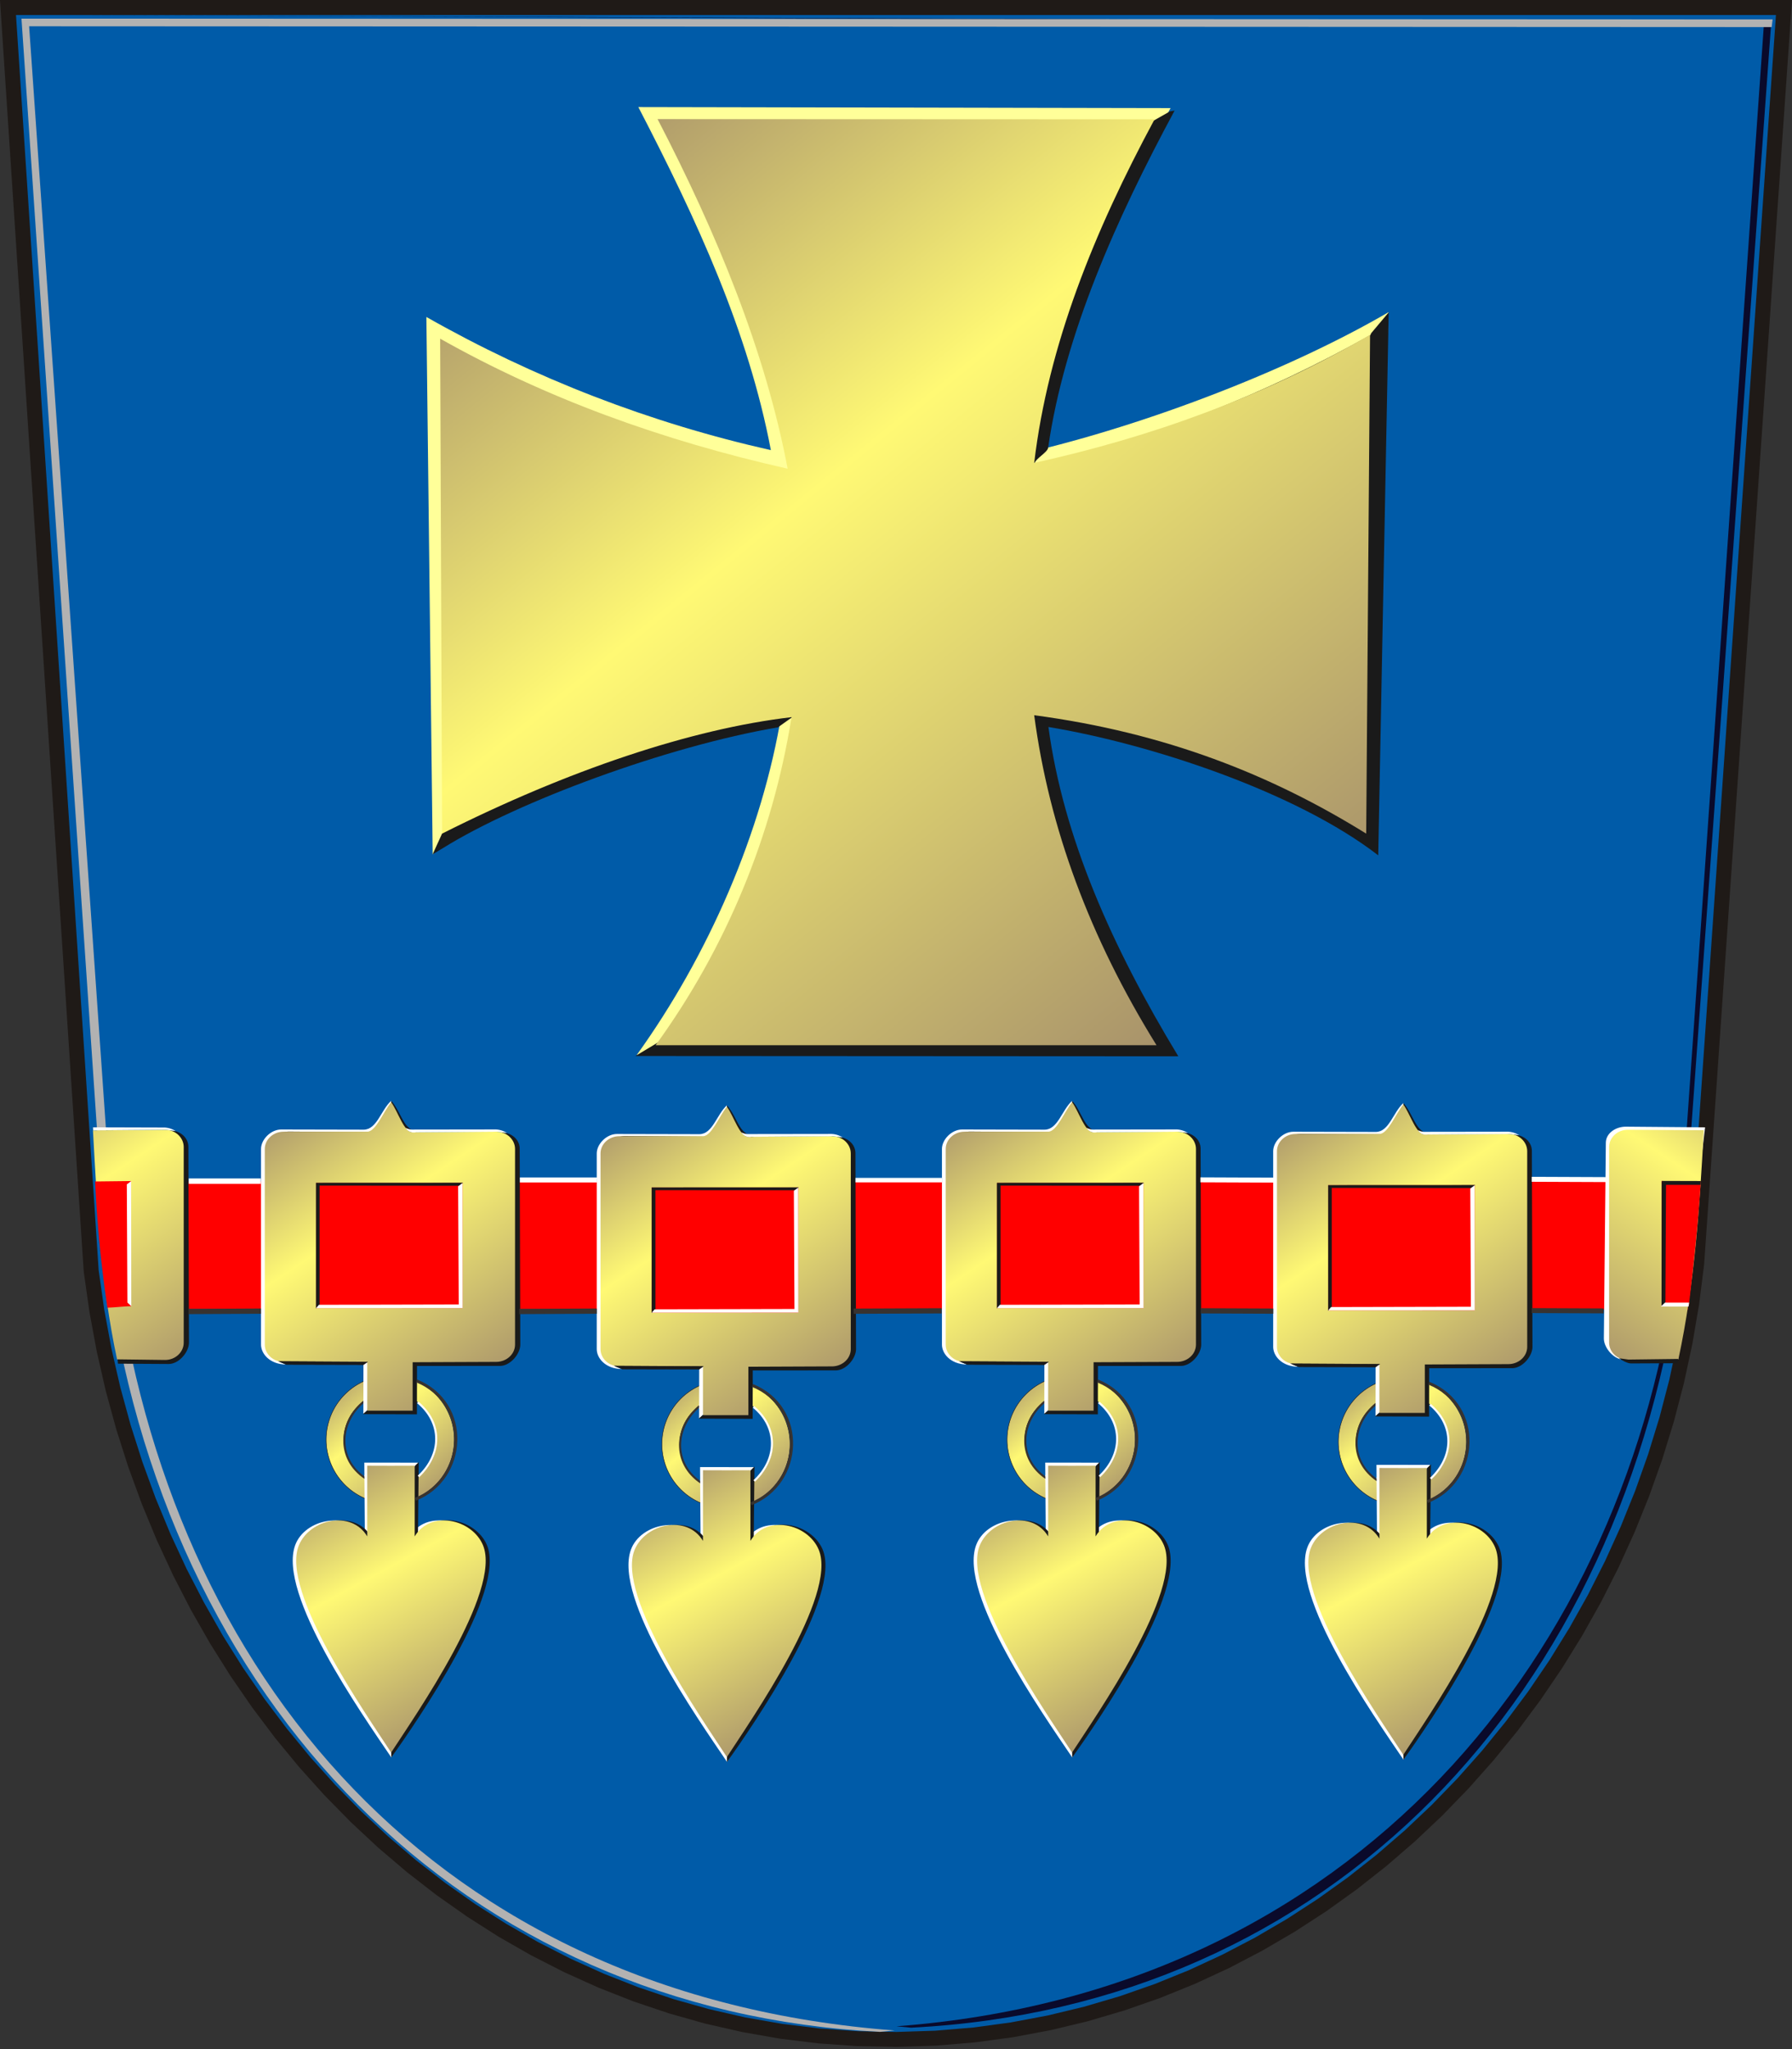 <?xml version="1.0" encoding="UTF-8"?>
<svg xmlns="http://www.w3.org/2000/svg" xmlns:cc="http://creativecommons.org/ns#" xmlns:dc="http://purl.org/dc/elements/1.1/" xmlns:rdf="http://www.w3.org/1999/02/22-rdf-syntax-ns#" xmlns:xlink="http://www.w3.org/1999/xlink" width="819.993" height="937.781" data-name="Layer 1" version="1.1" viewBox="0 0 819.993 937.781">
  <rect x="0" y="0" width="819.993" height="937.781" fill="#333333" stroke="none"/>
  <defs>
    <style>.cls-1,.cls-15,.cls-2{fill:none;}.cls-2{clip-rule:evenodd;}.cls-3{clip-path:url(#clip-path);}.cls-4{fill:#005ba8;}.cls-11,.cls-12,.cls-16,.cls-4,.cls-6,.cls-7,.cls-8{fill-rule:evenodd;}.cls-5{fill:#1f1a17;}.cls-6{fill:#0a0a2b;}.cls-7{fill:#ff9;}.cls-8{fill:#1a1a1a;}.cls-9{clip-path:url(#clip-path-2);}.cls-10{fill:url(#linear-gradient);}.cls-11{fill:#b2b2b2;}.cls-12,.cls-19{fill:red;}.cls-13{clip-path:url(#clip-path-3);}.cls-14{fill:url(#linear-gradient-2);}.cls-15{stroke:#1f1a17;stroke-miterlimit:22.926;stroke-width:0.216px;}.cls-16,.cls-23{fill:#fff;}.cls-17{clip-path:url(#clip-path-4);}.cls-18{fill:url(#linear-gradient-3);}.cls-20{clip-path:url(#clip-path-5);}.cls-21{fill:url(#linear-gradient-4);}.cls-22{fill:#383330;}.cls-24{clip-path:url(#clip-path-6);}.cls-25{fill:url(#linear-gradient-5);}.cls-26{clip-path:url(#clip-path-7);}.cls-27{fill:url(#linear-gradient-6);}.cls-28{clip-path:url(#clip-path-8);}.cls-29{fill:url(#linear-gradient-7);}.cls-30{clip-path:url(#clip-path-9);}.cls-31{fill:url(#linear-gradient-8);}.cls-32{clip-path:url(#clip-path-10);}.cls-33{fill:url(#linear-gradient-9);}.cls-34{clip-path:url(#clip-path-11);}.cls-35{fill:url(#linear-gradient-10);}.cls-36{clip-path:url(#clip-path-12);}.cls-37{fill:url(#linear-gradient-11);}.cls-38{clip-path:url(#clip-path-13);}.cls-39{fill:url(#linear-gradient-12);}.cls-40{clip-path:url(#clip-path-14);}.cls-41{fill:url(#linear-gradient-13);}.cls-42{clip-path:url(#clip-path-15);}.cls-43{fill:url(#linear-gradient-14);}.cls-44{clip-path:url(#clip-path-16);}.cls-45{fill:url(#linear-gradient-15);}</style>
    <clipPath id="clip-path" transform="translate(-4.712 9.081)">
      <rect class="cls-1" x="-9" y="8.551" width="860" height="1209"></rect>
    </clipPath>
    <clipPath id="clip-path-2" transform="translate(-4.712 9.081)">
      <path class="cls-2" d="m371.372 359.389c-10.278-54.196-32.637-108.173-59.517-159.993l227.411 0.094c-27.688 51.374-48.713 103.489-55.076 157.234 53.446-11.771 104.97-30.277 153.68-58.63l-1.762 228.3c-43.379-26.949-91.954-46.197-151.918-54.188q10.215 77.284 55.964 151.016h-229.188a349.81 349.81 0 0 0 62.183-150.127c-45.753 5.324-102.298 24.276-159.899 53.3l-0.885-226.524c48.266 27.242 101.265 46.489 159.006 59.519"></path>
    </clipPath>
    <linearGradient id="linear-gradient" x1=".03" x2=".97" y1="1208.051" y2="1208.051" gradientTransform="matrix(1e-5,-614.397,611.529,-1e-5,-738333.11,718.594)" gradientUnits="userSpaceOnUse">
      <stop stop-color="#998169" offset="0"></stop>
      <stop stop-color="#fff974" offset=".6"></stop>
      <stop stop-color="#998169" offset="1"></stop>
    </linearGradient>
    <clipPath id="clip-path-3" transform="translate(-4.712 9.081)">
      <path class="cls-2" d="m501.104 774.4a29.316 29.316 0 1 1-29.317 29.317 29.32 29.32 0 0 1 29.317-29.317"></path>
    </clipPath>
    <linearGradient id="linear-gradient-2" x1=".01" x2=".99" y1="1208.05" y2="1208.05" gradientTransform="matrix(-4e-5,-90.053,88.79,-4e-5,-106761.21,848.955)" xlink:href="#linear-gradient"></linearGradient>
    <clipPath id="clip-path-4" transform="translate(-4.712 9.081)">
      <path class="cls-2" d="m452.29 662.808 38.291-5e-3c3.92 0 7.3-8.997 10.949-13.496 3.278 4.598 5.861 13.824 9.832 13.794l38.263-0.293c4.723-0.037 8.589 3.556 8.589 7.901v89.548c0 4.343-3.868 7.882-8.589 7.902l-38.263 0.157v22.173h-20.781v-22.305l-38.291-0.025c-4.723-4e-3 -8.587-3.556-8.587-7.902v-89.548c0-4.346 3.864-7.901 8.587-7.901"></path>
    </clipPath>
    <linearGradient id="linear-gradient-3" y1="1208.05" y2="1208.05" gradientTransform="matrix(-2e-5,-202.402,188.14,-2e-5,-226781.28,821.467)" xlink:href="#linear-gradient"></linearGradient>
    <clipPath id="clip-path-5" transform="translate(-4.712 9.081)">
      <path class="cls-2" d="m459.317 852.066c4.972-11.972 23.962-16.252 31.263-4.047v-32.339l10.851 0.033 10.852-0.033v32.339c7.302-12.205 26.292-7.924 31.264 4.047 8.744 21.056-31.15 78.116-42.001 94.837l-0.212-0.238c-10.851-16.72-50.762-73.543-42.017-94.599"></path>
    </clipPath>
    <linearGradient id="linear-gradient-4" x1=".01" x2=".99" y1="1208.051" y2="1208.051" gradientTransform="matrix(-1e-5,-162.616,141.73,-1e-5,-170715.34,962.634)" xlink:href="#linear-gradient"></linearGradient>
    <clipPath id="clip-path-6" transform="translate(-4.712 9.081)">
      <path class="cls-2" d="m652.673 775.429a29.316 29.316 0 1 1-29.317 29.317 29.32 29.32 0 0 1 29.317-29.317"></path>
    </clipPath>
    <linearGradient id="linear-gradient-5" x1=".01" x2=".99" y1="1208.05" y2="1208.05" gradientTransform="matrix(3e-5,-90.052,88.789,3e-5,-106608.62,849.902)" xlink:href="#linear-gradient"></linearGradient>
    <clipPath id="clip-path-7" transform="translate(-4.712 9.081)">
      <path class="cls-2" d="m603.858 663.837 38.291-5e-3c3.92 0 7.299-8.997 10.948-13.496 3.278 4.598 5.862 13.825 9.833 13.794l38.262-0.293c4.723-0.036 8.589 3.556 8.589 7.902v89.547c0 4.343-3.868 7.882-8.589 7.902l-38.262 0.157v22.173h-20.781v-22.305l-38.291-0.025c-4.722-3e-3 -8.588-3.556-8.588-7.902v-89.547c0-4.347 3.865-7.901 8.588-7.902"></path>
    </clipPath>
    <linearGradient id="linear-gradient-6" y1="1208.05" y2="1208.05" gradientTransform="matrix(0,-202.402,188.14,0,-226630.05,822.482)" xlink:href="#linear-gradient"></linearGradient>
    <clipPath id="clip-path-8" transform="translate(-4.712 9.081)">
      <path class="cls-2" d="m610.886 853.096c4.972-11.972 23.962-16.252 31.263-4.048v-32.339l10.851 0.032 10.852-0.032v32.338c7.301-12.205 26.292-7.924 31.263 4.048 8.745 21.056-31.149 78.116-42.001 94.837l-0.212-0.238c-10.851-16.72-50.762-73.543-42.017-94.598"></path>
    </clipPath>
    <linearGradient id="linear-gradient-7" x1=".01" x2=".99" y1="1208.051" y2="1208.051" gradientTransform="matrix(1e-5,-162.615,141.729,1e-5,-170562.76,963.65)" xlink:href="#linear-gradient"></linearGradient>
    <clipPath id="clip-path-9" transform="translate(-4.712 9.081)">
      <path class="cls-2" d="m343.15 776.459a29.316 29.316 0 1 1-29.317 29.315 29.32 29.32 0 0 1 29.317-29.315"></path>
    </clipPath>
    <linearGradient id="linear-gradient-8" x1=".01" x2=".99" y1="1208.05" y2="1208.05" gradientTransform="matrix(-1e-5,-90.051,88.788,1e-5,-106917.12,850.963)" xlink:href="#linear-gradient"></linearGradient>
    <clipPath id="clip-path-10" transform="translate(-4.712 9.081)">
      <path class="cls-2" d="m294.336 664.867 38.29-5e-3c3.921-1e-3 7.3-8.998 10.95-13.497 3.277 4.599 5.861 13.826 9.832 13.795l38.263-0.293c4.723-0.037 8.588 3.556 8.588 7.901v89.548c0 4.343-3.867 7.883-8.588 7.901l-38.263 0.157v22.173h-20.782v-22.305l-38.29-0.025c-4.722-3e-3 -8.588-3.555-8.588-7.901v-89.548c0-4.346 3.864-7.901 8.588-7.901"></path>
    </clipPath>
    <linearGradient id="linear-gradient-9" y1="1208.05" y2="1208.05" gradientTransform="matrix(-1e-5,-202.402,188.14,0,-226939.92,823.513)" xlink:href="#linear-gradient"></linearGradient>
    <clipPath id="clip-path-11" transform="translate(-4.712 9.081)">
      <path class="cls-2" d="m301.363 854.125c4.972-11.972 23.962-16.252 31.263-4.047v-32.338l10.853 0.031 10.851-0.031v32.338c7.301-12.204 26.291-7.925 31.263 4.047 8.744 21.056-31.149 78.116-42 94.836l-0.212-0.237c-10.852-16.72-50.761-73.543-42.017-94.599"></path>
    </clipPath>
    <linearGradient id="linear-gradient-10" x1=".01" x2=".99" y1="1208.051" y2="1208.051" gradientTransform="matrix(1e-5,-162.615,141.729,1e-5,-170872.62,964.671)" xlink:href="#linear-gradient"></linearGradient>
    <clipPath id="clip-path-12" transform="translate(-4.712 9.081)">
      <path class="cls-2" d="m189.522 774.4a29.316 29.316 0 1 1-29.316 29.317 29.32 29.32 0 0 1 29.316-29.317"></path>
    </clipPath>
    <linearGradient id="linear-gradient-11" x1=".01" x2=".99" y1="1208.05" y2="1208.05" gradientTransform="matrix(1e-5,-90.051,88.788,2e-5,-107070.75,848.889)" xlink:href="#linear-gradient"></linearGradient>
    <clipPath id="clip-path-13" transform="translate(-4.712 9.081)">
      <path class="cls-2" d="m140.708 662.808 38.29-5e-3c3.92 0 7.3-8.997 10.949-13.496 3.278 4.598 5.861 13.824 9.833 13.794l38.262-0.293c4.723-0.037 8.588 3.556 8.588 7.901v89.548c0 4.343-3.868 7.882-8.588 7.902l-38.262 0.157v22.173h-20.781v-22.305l-38.29-0.025c-4.723-4e-3 -8.589-3.556-8.589-7.902v-89.548c0-4.346 3.865-7.901 8.589-7.901"></path>
    </clipPath>
    <linearGradient id="linear-gradient-12" y1="1208.05" y2="1208.05" gradientTransform="matrix(3e-5,-202.403,188.141,4e-5,-227094.56,821.404)" xlink:href="#linear-gradient"></linearGradient>
    <clipPath id="clip-path-14" transform="translate(-4.712 9.081)">
      <path class="cls-2" d="m147.735 852.066c4.971-11.972 23.962-16.252 31.263-4.047v-32.339l10.851 0.033 10.853-0.033v32.339c7.301-12.205 26.291-7.924 31.263 4.047 8.744 21.056-31.149 78.116-42.001 94.837l-0.212-0.238c-10.851-16.72-50.762-73.543-42.017-94.599"></path>
    </clipPath>
    <linearGradient id="linear-gradient-13" x1=".01" x2=".99" y1="1208.051" y2="1208.051" gradientTransform="matrix(0,-162.616,141.73,1e-5,-171026.92,962.616)" xlink:href="#linear-gradient"></linearGradient>
    <clipPath id="clip-path-15" transform="translate(-4.712 9.081)">
      <path class="cls-2" d="m53.486 662.224 32.946-0.298c4.723-0.043 8.588 3.558 8.588 7.902v89.548c0 4.342-3.87 7.962-8.588 7.901l-21.917-0.281c-7.496-34.914-9.024-69.359-11.029-104.772"></path>
    </clipPath>
    <linearGradient id="linear-gradient-14" y1="1208.226" y2="1208.226" gradientTransform="matrix(3e-5,-201.729,187.131,3e-5,-226021.71,799.221)" xlink:href="#linear-gradient"></linearGradient>
    <clipPath id="clip-path-16" transform="translate(-4.712 9.081)">
      <path class="cls-2" d="m790.609 662.137-34.76-0.211c-4.723-0.029-8.588 3.557-8.588 7.902v89.548c0 4.342 3.869 7.958 8.588 7.901l23.107-0.281c7.497-34.914 9.649-69.445 11.653-104.859"></path>
    </clipPath>
    <linearGradient id="linear-gradient-15" y1="1207.881" y2="1207.881" gradientTransform="matrix(201.728,0,-1e-5,187.129,683.803,-225315.37)" xlink:href="#linear-gradient"></linearGradient>
    <linearGradient id="linearGradient1189" x1=".03" x2=".97" y1="1208.051" y2="1208.051" gradientTransform="matrix(1e-5,-614.397,611.529,-1e-5,-738333.11,718.594)" gradientUnits="userSpaceOnUse" xlink:href="#linear-gradient"></linearGradient>
  </defs>
  <g class="cls-3" transform="translate(-6.244,-153.959)" clip-path="url(#clip-path)">
    <path class="cls-4" transform="translate(-4.712,9.081)" d="m787.31 723.409c-20.307 194.643-174.476 353.639-366.158 354.831-191.683 1.192-344.888-155.695-368.463-351.704l-38.073-578.226h812.658z"></path>
    <path class="cls-5" transform="translate(-4.712,9.081)" d="m790.73 723.637-0.014 0.121 0.016-0.15zm-0.014 0.121-6.827-0.577 39.965-575.099 6.84 0.456-39.964 575.099zm36.558-578.88h3.675l-0.254 3.66zm3.42 3.66-3.42 3.204h-812.658v-6.864h812.658zm-819.499-0.013-0.24-3.647h3.66zm3.42-3.647 3.42 3.218 38.073 578.226-6.841 0.429-38.073-578.226zm34.666 582.06-0.003-0.023-0.011-0.165zm-0.014-0.188 6.841-0.429-0.014-0.188 2.561 18.11 3.303 17.872 4.029 17.586 4.726 17.305 5.418 16.989 6.081 16.651 6.74 16.291 7.37 15.909 8.009 15.505 8.591 15.094 9.184 14.647 9.76 14.178 10.32 13.687 10.848 13.188 11.361 12.641 11.87 12.098 12.363 11.52 12.825 10.934 13.284 10.313 13.713 9.67 14.139 9.005 14.534 8.332 14.927 7.637 15.303 6.907 15.649 6.154 15.991 5.394 16.316 4.599 16.612 3.808 16.904 2.955 17.179 2.121 17.438 1.239 17.694 0.348 0.027 6.838-18.016-0.348-17.787-1.265-17.528-2.149-17.253-3.036-16.961-3.862-16.638-4.706-16.312-5.502-15.97-6.289-15.598-7.04-15.222-7.771-14.83-8.493-14.407-9.193-13.982-9.857-13.526-10.501-13.067-11.122-12.577-11.735-12.085-12.313-11.576-12.882-11.036-13.402-10.481-13.929-9.921-14.419-9.345-14.888-8.752-15.335-8.117-15.774-7.504-16.177-6.847-16.559-6.188-16.919-5.499-17.257-4.806-17.573-4.083-17.881-3.357-18.141-2.614-18.405zm371.897 354.908-0.027-6.838 17.683-0.57 17.445-1.459 17.19-2.326 16.918-3.183 16.628-4.005 16.333-4.804 16.007-5.595 15.677-6.35 15.302-7.095 14.951-7.805 14.541-8.506 14.141-9.184 13.723-9.827 13.274-10.461 12.807-11.059 12.336-11.662 11.834-12.215 11.314-12.746 10.79-13.282 10.249-13.768 9.676-14.245 9.086-14.687 8.491-15.133 7.866-15.53 7.223-15.917 6.575-16.282 5.897-16.626 5.214-16.933 4.5-17.245 3.782-17.507 3.033-17.761 2.28-17.992 6.813 0.697-2.306 18.287-3.087 18.056-3.836 17.802-4.58 17.513-5.294 17.228-6.004 16.894-6.682 16.551-7.357 16.185-8 15.798-8.625 15.374-9.247 14.955-9.837 14.487-10.41 14.009-10.978 13.496-11.529 12.987-12.048 12.43-12.551 11.85-13.048 11.274-13.515 10.649-13.964 10.015-14.41 9.346-14.836 8.667-15.219 7.966-15.625 7.229-15.973 6.483-16.329 5.702-16.655 4.912-16.976 4.085-17.266 3.237-17.539 2.379-17.795 1.486z"></path>
    <path class="cls-6" transform="translate(-4.712,9.081)" d="m20.859 151.638 797.307 3.298-39.546 565.982c-22.221 181.068-147.924 335.507-357.459 351.314l6.73 0.639c190.423-9.635 326.817-150.235 352.661-351.954l40.877-565.582z"></path>
    <path class="cls-7" transform="translate(-4.712,9.081)" d="m363.694 350.889c-10.278-54.195-33.758-105.181-60.638-157.002l243.538 0.472c-27.69 51.375-64.78 105.171-71.142 158.916 53.447-11.771 122.14-37.145 170.85-65.498l-8.043 237.468-0.062 1.213-19.41-16.452c-38.633-24-74.038-33.264-123.683-40.649-6.096-0.907-12.418-1.793-18.966-2.659 6.811 51.523 25.466 101.862 55.966 151.016l-229.764 9.968c32.571-45.305 57.419-101.794 66.303-156.574-46.826 3.387-108.678 23.887-159.699 64.752l-2.882-245.923c49.249 27.984 102.369 48.524 157.633 60.952"></path>
    <path class="cls-8" transform="translate(-4.712,9.081)" d="m380.405 363.644 151.994-159.899 13.875-7.876 2.162-0.373c-26.608 49.367-50.408 102.569-57.873 154.34-0.303 2.104-5.952 5.067-6.2 7.166 51.814-9.886 106.671-32.344 153.454-58.644 0.467-0.263 0.27-0.633 0.654-1.09l7.929-9.428-4.782 248.493c-37.554-29.049-104.324-51.036-150.917-58.741 6.81 50.341 28.938 100.451 59.439 150.717l-248.44-0.139 11.647-6.992c46.411-27.863 63.213-95.348 71.542-146.703l-12.042-0.944-5.931 4.225c-50.606 8.607-118.984 33.932-153.09 55.157l-4.903 2.94 4.486-9.827 5.112-218.018c48.266 27.242 104.144 42.608 161.885 55.637"></path>
    <g class="cls-9" clip-path="url(#clip-path-2)">
      <rect class="cls-10" transform="rotate(-39.247,435.497,422.456)" x="126.288" y="112.597" width="597.661" height="597.423" fill="url(#linearGradient1189)"></rect>
    </g>
    <path class="cls-11" transform="translate(-4.712,9.081)" d="m20.784 153.396 801.301 0.366-0.43 3.512-797.368-0.366 39.434 566.135c24.511 189.081 147.1 335.295 356.636 351.103l-6.73 0.64c-190.424-9.635-328.283-150.024-354.127-351.743z"></path>
    <polygon class="cls-12" points="50.024 694.682 778.547 694.682 778.547 753.383 55.568 753.041"></polygon>
    <g class="cls-13" clip-path="url(#clip-path-3)">
      <rect class="cls-14" transform="rotate(-39.411,511.425,814.835)" x="459.841" y="762.454" width="82.525" height="82.525" fill="url(#linear-gradient-2)"></rect>
    </g>
    <path class="cls-15" transform="translate(-4.712,9.081)" d="m501.104 774.4a29.316 29.316 0 1 1-29.317 29.317 29.32 29.32 0 0 1 29.317-29.317z"></path>
    <path class="cls-4" transform="translate(-4.712,9.081)" d="m501.104 782.535a21.181 21.181 0 1 1-21.181 21.182 21.184 21.184 0 0 1 21.181-21.182z"></path>
    <path class="cls-15" transform="translate(-4.712,9.081)" d="m501.104 782.535a21.181 21.181 0 1 1-21.181 21.182 21.184 21.184 0 0 1 21.181-21.182z"></path>
    <path class="cls-16" transform="translate(-4.712,9.081)" d="m451.202 661.801c-4.722-0.01-9.229 4.564-9.229 8.908v89.548c0 4.073 3.87 8.989 11.404 9.104 0.289 4e-3 -3.111-1.202-2.816-1.202l38.291 0.025-0.046 23.85 1.673-1.639 19.155 0.048v-22.127l38.262-0.157c4.721-0.019 8.589-3.558 8.589-7.902v-89.548c0-4.345-3.865-7.938-8.589-7.901l-38.262 0.293c-3.968 0.03-8.07-9.583-8.092-14.43-4.698 4.239-6.543 13.202-12.598 13.21z"></path>
    <path class="cls-8" transform="translate(-4.712,9.081)" d="m551.754 663.121c4.718-0.026 8.585 3.177 8.597 7.517l0.267 89.548c0.012 4.342-4.582 9.806-9.304 9.809l-37.956 0.025-0.042 22.147-24.73-0.082 2.118-1.807 2.492-22.033-38.262-0.158c-4.721-0.018-8.589-3.558-8.589-7.901v-89.548c0-4.345 3.865-7.938 8.589-7.901l38.262 0.294c3.717 0.028 8.901-8.31 8.411-13.349l-0.035-0.359c-5e-3 -0.213-0.01-0.425-0.015-0.638 2.972 3.374 4.118 7.165 6.538 10.658a11.388 11.388 0 0 0 2.27 2.278 6.8 6.8 0 0 0 4.137 1.706z"></path>
    <path class="cls-16" transform="translate(-4.712,9.081)" d="m457.599 852.066c4.429-12.183 24.584-16.093 31.885-3.889l-0.238-33.927 24.714 0.022-2.28 2.607-1.603 31.14c7.302-12.205 26.291-7.924 31.263 4.047 8.745 21.056-28.903 80.385-39.755 97.106-13.795-20.372-52.077-74.851-43.987-97.106"></path>
    <path class="cls-8" transform="translate(-4.712,9.081)" d="m460.57 852.066c4.972-11.971 24.439-16.252 31.74-4.047l20.068-32.267 1.778-1.74-0.358 33.942c7.302-12.205 26.294-8.007 31.48 3.874 9.313 21.34-32.123 81.075-43.706 97.431l-0.018-2.361-1e-3 -2.761c-9e-3 -23.197-49.318-72.002-40.983-92.071"></path>
    <g class="cls-17" clip-path="url(#clip-path-4)">
      <rect class="cls-18" transform="rotate(-33.684,513.601,732.221)" x="414.165" y="629.404" width="173.586" height="180.987" fill="url(#linear-gradient-3)"></rect>
    </g>
    <rect class="cls-19" x="462.465" y="695.363" width="66.989" height="57.256"></rect>
    <path class="cls-16" transform="translate(-4.712,9.081)" d="m510.848 661.836 38.549-0.052a10.18 10.18 0 0 1 5.124 1.623l-4.371-0.621-37.323 0.284a4.205 4.205 0 0 1-4.677-2.04 6.809 6.809 0 0 0 2.698 0.806"></path>
    <polygon class="cls-8" points="445.562 777.045 485.891 777.279 484.126 778.527 448.898 778.449"></polygon>
    <polygon class="cls-15" points="445.562 777.045 485.891 777.279 484.126 778.527 448.898 778.449"></polygon>
    <polygon class="cls-8" points="464.008 751.16 462.503 752.578 462.503 695.427 529.442 695.4 528.324 696.516 464.002 696.457"></polygon>
    <polygon class="cls-15" points="464.008 751.16 462.503 752.578 462.503 695.427 529.442 695.4 528.324 696.516 464.002 696.457"></polygon>
    <polygon class="cls-16" points="527.459 696.886 529.442 695.4 529.511 752.619 462.435 752.646 463.759 751.12 527.738 750.975"></polygon>
    <g class="cls-20" clip-path="url(#clip-path-5)">
      <rect class="cls-21" transform="rotate(-28.267,517.109,895.188)" x="425.566" y="799.418" width="151.734" height="163.747" fill="url(#linear-gradient-4)"></rect>
    </g>
    <polygon class="cls-22" points="515.261 835.018 516.855 833.607 518.319 832.097 519.656 830.495 520.863 828.808 521.938 827.048 522.884 825.222 523.696 823.338 524.373 821.409 524.918 819.44 525.324 817.441 525.594 815.421 525.726 813.392 525.719 811.354 525.57 809.328 525.283 807.316 524.851 805.33 524.28 803.376 523.561 801.463 522.699 799.604 521.693 797.803 520.54 796.071 519.24 794.416 517.79 792.846 516.189 791.371 514.436 789.996 512.531 788.734 510.468 787.594 508.25 786.582 508.766 785.327 511.08 786.381 513.232 787.575 515.229 788.895 517.067 790.334 518.747 791.884 520.272 793.533 521.641 795.274 522.853 797.095 523.912 798.987 524.816 800.942 525.567 802.946 526.17 804.995 526.618 807.077 526.922 809.184 527.075 811.306 527.083 813.429 526.945 815.554 526.664 817.665 526.237 819.754 525.671 821.813 524.962 823.833 524.112 825.802 523.124 827.713 521.996 829.558 520.731 831.325 519.33 833.006 517.791 834.592 516.122 836.071 514.318 837.436 512.382 838.674 510.315 839.783 508.122 840.746 507.627 839.481 509.725 838.559 511.696 837.504 513.541 836.319"></polygon>
    <polygon class="cls-23" points="511.705 826.405 512.487 825.396 513.207 824.368 513.866 823.325 514.458 822.267 514.989 821.198 515.456 820.118 515.861 819.029 516.202 817.933 516.481 816.833 516.695 815.727 516.847 814.62 516.936 813.511 516.962 812.403 516.924 811.298 516.822 810.197 516.659 809.104 516.431 808.015 516.138 806.937 515.784 805.87 515.364 804.816 514.88 803.774 514.333 802.747 513.72 801.738 513.044 800.749 512.302 799.778 511.495 798.831 510.623 797.908 509.685 797.01 508.68 796.139 509.287 795.406 510.325 796.307 511.297 797.238 512.203 798.198 513.042 799.183 513.814 800.191 514.521 801.225 515.16 802.278 515.733 803.35 516.239 804.44 516.677 805.546 517.05 806.666 517.355 807.796 517.594 808.936 517.768 810.086 517.873 811.239 517.912 812.399 517.886 813.559 517.793 814.72 517.634 815.88 517.408 817.037 517.118 818.19 516.762 819.335 516.339 820.471 515.852 821.597 515.3 822.71 514.681 823.809 514.001 824.893 513.254 825.958 512.442 827.005 511.567 828.029 510.627 829.033 509.625 830.01 508.977 829.314 509.95 828.366 510.859 827.397"></polygon>
    <polygon class="cls-22" points="480.284 827.061 479.391 826.018 478.581 824.941 477.855 823.834 477.211 822.702 476.649 821.544 476.168 820.366 475.765 819.169 475.442 817.959 475.197 816.735 475.029 815.502 474.938 814.265 474.921 813.024 474.976 811.782 475.107 810.543 475.308 809.31 475.58 808.084 475.923 806.869 476.334 805.669 476.813 804.485 477.359 803.321 477.969 802.178 478.646 801.06 479.386 799.971 480.189 798.913 481.053 797.886 481.978 796.898 482.964 795.948 484.006 795.039 484.613 795.772 483.604 796.648 482.655 797.564 481.764 798.519 480.93 799.505 480.157 800.526 479.446 801.574 478.796 802.647 478.208 803.745 477.684 804.864 477.225 806 476.831 807.152 476.504 808.315 476.243 809.488 476.049 810.669 475.926 811.853 475.87 813.039 475.887 814.224 475.975 815.405 476.135 816.579 476.369 817.743 476.677 818.897 477.058 820.035 477.516 821.157 478.053 822.258 478.667 823.339 479.359 824.394 480.132 825.422 480.987 826.421 481.925 827.387 482.945 828.317 484.05 829.211 485.242 830.062 484.713 830.851 483.477 829.967 482.327 829.039 481.262 828.069"></polygon>
    <rect class="cls-23" x="484.596" y="829.119" width=".763" height="2.12"></rect>
    <rect class="cls-23" x="484.1" y="794.753" width=".667" height="1.77"></rect>
    <g class="cls-24" clip-path="url(#clip-path-6)">
      <rect class="cls-25" transform="rotate(-39.411,662.995,815.864)" x="611.41" y="763.483" width="82.525" height="82.525" fill="url(#linear-gradient-5)"></rect>
    </g>
    <path class="cls-15" transform="translate(-4.712,9.081)" d="m652.673 775.429a29.316 29.316 0 1 1-29.317 29.317 29.32 29.32 0 0 1 29.317-29.317z"></path>
    <path class="cls-4" transform="translate(-4.712,9.081)" d="m652.673 783.565a21.181 21.181 0 1 1-21.181 21.181 21.184 21.184 0 0 1 21.181-21.181z"></path>
    <path class="cls-15" transform="translate(-4.712,9.081)" d="m652.673 783.565a21.181 21.181 0 1 1-21.181 21.181 21.184 21.184 0 0 1 21.181-21.181z"></path>
    <path class="cls-16" transform="translate(-4.712,9.081)" d="m602.77 662.831c-4.721-9e-3 -9.229 4.563-9.229 8.908v89.547c0 4.072 3.871 8.989 11.404 9.103 0.289 4e-3 -3.11-1.202-2.816-1.202l38.291 0.025-0.046 23.85 1.673-1.639 19.155 0.046v-22.125l38.262-0.157c4.721-0.019 8.589-3.558 8.589-7.902v-89.547c0-4.345-3.865-7.938-8.589-7.902l-38.262 0.293c-3.968 0.031-8.07-9.583-8.091-14.429-4.698 4.239-6.542 13.201-12.598 13.209z"></path>
    <path class="cls-8" transform="translate(-4.712,9.081)" d="m703.323 664.151c4.718-0.026 8.585 3.176 8.598 7.518l0.267 89.548c0.012 4.341-4.582 9.806-9.305 9.808l-37.956 0.026-0.042 22.147-24.73-0.083 2.118-1.806 2.492-22.034-38.262-0.157c-4.721-0.019-8.588-3.559-8.588-7.901v-89.548c0-4.345 3.864-7.938 8.588-7.901l38.262 0.293c3.717 0.028 8.901-8.31 8.411-13.349l-0.035-0.359q-8e-3 -0.319-0.015-0.638c2.971 3.375 4.118 7.166 6.538 10.658a11.409 11.409 0 0 0 2.271 2.278 6.795 6.795 0 0 0 4.136 1.706z"></path>
    <path class="cls-16" transform="translate(-4.712,9.081)" d="m609.168 853.096c4.428-12.182 24.584-16.094 31.885-3.889l-0.238-33.928 24.715 0.023-2.281 2.607-1.603 31.139c7.301-12.205 26.291-7.924 31.264 4.048 8.744 21.056-28.904 80.385-39.756 97.106-13.794-20.372-52.077-74.851-43.987-97.106"></path>
    <path class="cls-8" transform="translate(-4.712,9.081)" d="m612.139 853.096c4.972-11.971 24.438-16.252 31.739-4.048l20.068-32.268 1.778-1.74-0.358 33.943c7.301-12.205 26.294-8.006 31.479 3.874 9.313 21.34-32.123 81.077-43.706 97.432l-0.017-2.361-6.1e-4 -2.762c-9e-3 -23.197-49.318-72.002-40.982-92.07"></path>
    <g class="cls-26" clip-path="url(#clip-path-7)">
      <rect class="cls-27" transform="rotate(-33.684,665.17,733.25)" x="565.733" y="630.433" width="173.587" height="180.988" fill="url(#linear-gradient-6)"></rect>
    </g>
    <rect class="cls-19" x="614.034" y="696.394" width="66.989" height="57.255"></rect>
    <path class="cls-16" transform="translate(-4.712,9.081)" d="m662.416 662.866 38.549-0.052a10.183 10.183 0 0 1 5.124 1.622l-4.371-0.62-37.323 0.284c-2.521 0.311-3.559-0.468-4.677-2.04a6.793 6.793 0 0 0 2.698 0.807"></path>
    <polygon class="cls-8" points="597.13 778.074 637.46 778.309 635.695 779.558 600.467 779.478"></polygon>
    <polygon class="cls-15" points="597.13 778.074 637.46 778.309 635.695 779.558 600.467 779.478"></polygon>
    <polygon class="cls-8" points="615.577 752.19 614.072 753.607 614.072 696.457 681.01 696.429 679.892 697.545 615.57 697.486"></polygon>
    <polygon class="cls-15" points="615.577 752.19 614.072 753.607 614.072 696.457 681.01 696.429 679.892 697.545 615.57 697.486"></polygon>
    <polygon class="cls-16" points="679.027 697.915 681.01 696.429 681.079 753.648 614.004 753.676 615.327 752.149 679.307 752.004"></polygon>
    <g class="cls-28" clip-path="url(#clip-path-8)">
      <rect class="cls-29" transform="rotate(-28.267,668.678,896.218)" x="577.134" y="800.448" width="151.733" height="163.747" fill="url(#linear-gradient-7)"></rect>
    </g>
    <polygon class="cls-22" points="666.829 836.048 668.424 834.638 669.887 833.127 671.225 831.525 672.432 829.838 673.507 828.078 674.452 826.252 675.264 824.368 675.942 822.439 676.486 820.47 676.892 818.471 677.163 816.451 677.295 814.421 677.287 812.383 677.139 810.357 676.852 808.346 676.419 806.359 675.848 804.406 675.129 802.492 674.268 800.633 673.262 798.832 672.108 797.101 670.808 795.445 669.358 793.876 667.757 792.4 666.005 791.026 664.099 789.764 662.036 788.623 659.818 787.611 660.334 786.356 662.648 787.411 664.801 788.604 666.797 789.925 668.635 791.363 670.316 792.913 671.84 794.563 673.209 796.303 674.421 798.125 675.48 800.016 676.384 801.971 677.135 803.975 677.738 806.024 678.187 808.107 678.49 810.214 678.643 812.336 678.651 814.459 678.514 816.584 678.233 818.694 677.806 820.784 677.24 822.843 676.53 824.863 675.681 826.832 674.693 828.743 673.564 830.588 672.299 832.355 670.898 834.036 669.36 835.622 667.691 837.101 665.887 838.466 663.95 839.704 661.884 840.813 659.691 841.777 659.196 840.511 661.294 839.589 663.264 838.534 665.11 837.349"></polygon>
    <polygon class="cls-23" points="663.274 827.435 664.056 826.425 664.776 825.397 665.434 824.355 666.027 823.297 666.557 822.228 667.025 821.147 667.429 820.059 667.77 818.963 668.049 817.862 668.264 816.757 668.416 815.649 668.505 814.54 668.531 813.432 668.492 812.328 668.391 811.226 668.228 810.133 668 809.045 667.707 807.967 667.352 806.899 666.932 805.845 666.449 804.804 665.902 803.777 665.289 802.768 664.613 801.779 663.87 800.808 663.064 799.86 662.192 798.937 661.254 798.04 660.249 797.169 660.857 796.435 661.894 797.336 662.866 798.267 663.772 799.227 664.611 800.212 665.383 801.22 666.089 802.254 666.728 803.307 667.301 804.379 667.807 805.469 668.246 806.576 668.619 807.695 668.923 808.826 669.162 809.965 669.336 811.115 669.442 812.268 669.48 813.428 669.454 814.588 669.361 815.749 669.202 816.909 668.976 818.067 668.686 819.22 668.33 820.364 667.908 821.501 667.421 822.626 666.868 823.74 666.25 824.839 665.569 825.922 664.823 826.988 664.011 828.034 663.135 829.059 662.196 830.062 661.193 831.04 660.546 830.343 661.519 829.395 662.428 828.426"></polygon>
    <polygon class="cls-22" points="631.853 828.091 630.96 827.047 630.15 825.971 629.424 824.863 628.78 823.731 628.218 822.573 627.737 821.395 627.333 820.198 627.011 818.988 626.766 817.764 626.598 816.532 626.506 815.294 626.49 814.053 626.545 812.811 626.676 811.572 626.877 810.339 627.149 809.113 627.492 807.898 627.903 806.698 628.382 805.514 628.928 804.35 629.538 803.207 630.214 802.089 630.955 801 631.757 799.942 632.621 798.915 633.546 797.927 634.532 796.977 635.574 796.068 636.181 796.801 635.173 797.677 634.224 798.593 633.332 799.548 632.498 800.534 631.726 801.555 631.015 802.603 630.365 803.677 629.776 804.774 629.253 805.893 628.793 807.029 628.4 808.181 628.072 809.344 627.811 810.518 627.618 811.698 627.495 812.882 627.439 814.068 627.456 815.253 627.544 816.435 627.704 817.608 627.938 818.772 628.246 819.926 628.627 821.064 629.086 822.186 629.621 823.288 630.236 824.368 630.928 825.424 631.701 826.452 632.556 827.45 633.494 828.417 634.514 829.347 635.619 830.24 636.811 831.092 636.282 831.881 635.046 830.996 633.896 830.069 632.831 829.098"></polygon>
    <rect class="cls-23" x="636.164" y="830.148" width=".763" height="2.12"></rect>
    <rect class="cls-23" x="635.669" y="795.782" width=".668" height="1.77"></rect>
    <g class="cls-30" clip-path="url(#clip-path-9)">
      <rect class="cls-31" transform="rotate(-39.411,353.472,816.894)" x="301.888" y="764.513" width="82.525" height="82.525" fill="url(#linear-gradient-8)"></rect>
    </g>
    <path class="cls-15" transform="translate(-4.712,9.081)" d="m343.15 776.459a29.316 29.316 0 1 1-29.317 29.315 29.32 29.32 0 0 1 29.317-29.315z"></path>
    <path class="cls-4" transform="translate(-4.712,9.081)" d="m343.15 784.595a21.181 21.181 0 1 1-21.181 21.18 21.183 21.183 0 0 1 21.181-21.18z"></path>
    <path class="cls-15" transform="translate(-4.712,9.081)" d="m343.15 784.595a21.181 21.181 0 1 1-21.181 21.18 21.183 21.183 0 0 1 21.181-21.18z"></path>
    <path class="cls-16" transform="translate(-4.712,9.081)" d="m293.247 663.861c-4.721-9e-3 -9.229 4.563-9.229 8.908v89.548c0 4.072 3.871 8.989 11.405 9.103 0.288 4e-3 -3.112-1.201-2.817-1.201l38.291 0.025-0.047 23.849 1.672-1.638 19.156 0.046v-22.126l38.263-0.157c4.721-0.019 8.589-3.558 8.589-7.901v-89.548c0-4.345-3.866-7.938-8.589-7.901l-38.263 0.293c-3.968 0.03-8.069-9.583-8.092-14.43-4.697 4.239-6.542 13.202-12.598 13.21z"></path>
    <path class="cls-8" transform="translate(-4.712,9.081)" d="m393.8 665.18c4.717-0.026 8.585 3.176 8.597 7.517l0.266 89.548c0.013 4.341-4.581 9.806-9.303 9.809l-37.956 0.025-0.043 22.147-24.73-0.082 2.119-1.807 2.491-22.034-38.262-0.156c-4.721-0.019-8.588-3.558-8.588-7.902v-89.548c0-4.345 3.865-7.937 8.588-7.902l38.262 0.294c3.717 0.028 8.902-8.31 8.411-13.349l-0.034-0.358c-5e-3 -0.213-0.011-0.426-0.017-0.638 2.973 3.375 4.12 7.166 6.539 10.657a11.318 11.318 0 0 0 2.271 2.278 6.795 6.795 0 0 0 4.136 1.707z"></path>
    <path class="cls-16" transform="translate(-4.712,9.081)" d="m299.645 854.125c4.428-12.182 24.585-16.094 31.886-3.888l-0.238-33.928 24.715 0.023-2.281 2.607-1.603 31.139c7.301-12.204 26.292-7.925 31.263 4.047 8.745 21.056-28.903 80.385-39.755 97.106-13.795-20.372-52.077-74.851-43.987-97.106"></path>
    <path class="cls-8" transform="translate(-4.712,9.081)" d="m302.616 854.125c4.972-11.972 24.438-16.252 31.739-4.047l20.068-32.268 1.778-1.74-0.358 33.943c7.302-12.205 26.294-8.006 31.479 3.874 9.313 21.341-32.123 81.076-43.705 97.432l-0.017-2.361-2e-3 -2.761c-8e-3 -23.197-49.316-72.001-40.981-92.07"></path>
    <g class="cls-32" clip-path="url(#clip-path-10)">
      <rect class="cls-33" transform="rotate(-33.684,355.647,734.279)" x="256.209" y="631.462" width="173.587" height="180.988" fill="url(#linear-gradient-9)"></rect>
    </g>
    <rect class="cls-19" x="304.511" y="697.423" width="66.99" height="57.256"></rect>
    <path class="cls-16" transform="translate(-4.712,9.081)" d="m352.892 663.896 38.55-0.052a10.182 10.182 0 0 1 5.125 1.623l-4.372-0.621-37.323 0.283a4.205 4.205 0 0 1-4.676-2.039 6.785 6.785 0 0 0 2.697 0.807"></path>
    <polygon class="cls-8" points="287.608 779.105 327.936 779.339 326.171 780.587 290.944 780.508"></polygon>
    <polygon class="cls-15" points="287.608 779.105 327.936 779.339 326.171 780.587 290.944 780.508"></polygon>
    <polygon class="cls-8" points="306.053 753.219 304.549 754.637 304.549 697.487 371.488 697.459 370.37 698.575 306.048 698.515"></polygon>
    <polygon class="cls-15" points="306.053 753.219 304.549 754.637 304.549 697.487 371.488 697.459 370.37 698.575 306.048 698.515"></polygon>
    <polygon class="cls-16" points="369.504 698.944 371.488 697.459 371.556 754.677 304.48 754.705 305.803 753.179 369.783 753.033"></polygon>
    <g class="cls-34" clip-path="url(#clip-path-11)">
      <rect class="cls-35" transform="rotate(-28.267,359.155,897.247)" x="267.612" y="801.478" width="151.732" height="163.745" fill="url(#linear-gradient-10)"></rect>
    </g>
    <polygon class="cls-22" points="357.306 837.077 358.901 835.667 360.364 834.156 361.702 832.554 362.908 830.867 363.984 829.108 364.929 827.281 365.741 825.398 366.419 823.468 366.964 821.499 367.369 819.5 367.64 817.48 367.772 815.451 367.764 813.413 367.616 811.386 367.329 809.375 366.896 807.389 366.325 805.435 365.606 803.522 364.745 801.663 363.739 799.862 362.585 798.13 361.285 796.475 359.835 794.905 358.234 793.43 356.482 792.055 354.576 790.793 352.513 789.653 350.296 788.641 350.811 787.385 353.125 788.44 355.278 789.634 357.274 790.954 359.112 792.393 360.793 793.942 362.317 795.592 363.686 797.332 364.898 799.154 365.958 801.046 366.862 803.001 367.612 805.004 368.215 807.054 368.664 809.136 368.967 811.243 369.12 813.365 369.128 815.488 368.991 817.613 368.709 819.724 368.283 821.813 367.716 823.872 367.007 825.893 366.158 827.861 365.169 829.773 364.041 831.617 362.776 833.384 361.375 835.066 359.837 836.651 358.168 838.131 356.363 839.496 354.427 840.734 352.361 841.842 350.167 842.806 349.673 841.54 351.77 840.619 353.741 839.564 355.586 838.379"></polygon>
    <polygon class="cls-23" points="353.751 828.465 354.533 827.455 355.253 826.427 355.911 825.384 356.504 824.326 357.034 823.258 357.502 822.177 357.906 821.089 358.247 819.993 358.526 818.892 358.741 817.787 358.893 816.679 358.982 815.57 359.008 814.462 358.969 813.358 358.868 812.257 358.705 811.163 358.477 810.075 358.184 808.996 357.829 807.929 357.409 806.875 356.926 805.834 356.379 804.807 355.766 803.798 355.09 802.809 354.347 801.838 353.541 800.89 352.669 799.968 351.731 799.07 350.726 798.199 351.334 797.465 352.371 798.366 353.343 799.297 354.249 800.257 355.088 801.242 355.86 802.25 356.567 803.284 357.205 804.337 357.778 805.409 358.284 806.499 358.723 807.605 359.096 808.725 359.4 809.855 359.639 810.995 359.813 812.145 359.919 813.298 359.957 814.458 359.931 815.618 359.838 816.779 359.679 817.939 359.453 819.097 359.163 820.249 358.807 821.394 358.385 822.531 357.898 823.656 357.345 824.77 356.727 825.869 356.046 826.952 355.299 828.017 354.488 829.064 353.612 830.089 352.673 831.092 351.67 832.069 351.022 831.373 351.996 830.425 352.905 829.456"></polygon>
    <polygon class="cls-22" points="322.329 829.121 321.437 828.077 320.626 827.001 319.9 825.893 319.257 824.761 318.694 823.603 318.213 822.425 317.81 821.228 317.487 820.018 317.242 818.794 317.075 817.561 316.983 816.324 316.966 815.083 317.022 813.841 317.152 812.602 317.354 811.369 317.625 810.143 317.968 808.928 318.38 807.728 318.859 806.543 319.404 805.379 320.015 804.237 320.691 803.119 321.432 802.029 322.234 800.972 323.098 799.945 324.023 798.956 325.009 798.007 326.051 797.097 326.658 797.831 325.65 798.707 324.701 799.623 323.809 800.578 322.975 801.564 322.203 802.584 321.492 803.632 320.842 804.706 320.253 805.804 319.73 806.923 319.27 808.059 318.876 809.211 318.549 810.374 318.288 811.547 318.095 812.728 317.971 813.912 317.916 815.098 317.932 816.283 318.02 817.464 318.181 818.638 318.414 819.802 318.722 820.956 319.103 822.094 319.562 823.216 320.098 824.318 320.712 825.399 321.405 826.454 322.178 827.481 323.033 828.48 323.97 829.447 324.99 830.377 326.095 831.271 327.288 832.122 326.759 832.911 325.522 832.026 324.372 831.099 323.307 830.128"></polygon>
    <rect class="cls-23" x="326.642" y="831.178" width=".763" height="2.12"></rect>
    <rect class="cls-23" x="326.147" y="796.812" width=".667" height="1.77"></rect>
    <g class="cls-36" clip-path="url(#clip-path-12)">
      <rect class="cls-37" transform="rotate(-39.411,199.844,814.835)" x="148.26" y="762.454" width="82.525" height="82.525" fill="url(#linear-gradient-11)"></rect>
    </g>
    <path class="cls-15" transform="translate(-4.712,9.081)" d="m189.522 774.4a29.316 29.316 0 1 1-29.316 29.317 29.32 29.32 0 0 1 29.316-29.317z"></path>
    <path class="cls-4" transform="translate(-4.712,9.081)" d="m189.522 782.535a21.181 21.181 0 1 1-21.18 21.182 21.184 21.184 0 0 1 21.18-21.182z"></path>
    <path class="cls-15" transform="translate(-4.712,9.081)" d="m189.522 782.535a21.181 21.181 0 1 1-21.18 21.182 21.184 21.184 0 0 1 21.18-21.182z"></path>
    <path class="cls-16" transform="translate(-4.712,9.081)" d="m139.62 661.801c-4.722-0.01-9.229 4.564-9.229 8.908v89.548c0 4.073 3.87 8.989 11.404 9.104 0.289 4e-3 -3.111-1.202-2.816-1.202l38.29 0.025-0.046 23.85 1.673-1.639 19.155 0.048v-22.127l38.262-0.157c4.721-0.019 8.588-3.558 8.588-7.902v-89.548c0-4.345-3.865-7.938-8.588-7.901l-38.262 0.293c-3.968 0.03-8.07-9.583-8.091-14.43-4.698 4.239-6.542 13.202-12.599 13.21z"></path>
    <path class="cls-8" transform="translate(-4.712,9.081)" d="m240.172 663.121c4.718-0.026 8.584 3.177 8.597 7.517l0.266 89.548c0.012 4.342-4.581 9.806-9.304 9.809l-37.956 0.025-0.042 22.147-24.73-0.082 2.118-1.807 2.492-22.033-38.263-0.158c-4.721-0.018-8.588-3.558-8.588-7.901v-89.548c0-4.345 3.865-7.938 8.588-7.901l38.263 0.294c3.717 0.028 8.901-8.31 8.411-13.349l-0.035-0.359c-5e-3 -0.213-0.01-0.425-0.016-0.638 2.973 3.374 4.119 7.165 6.539 10.658a11.377 11.377 0 0 0 2.271 2.278 6.798 6.798 0 0 0 4.136 1.706z"></path>
    <path class="cls-16" transform="translate(-4.712,9.081)" d="m146.017 852.066c4.428-12.183 24.584-16.093 31.886-3.889l-0.238-33.927 24.715 0.022-2.281 2.607-1.602 31.14c7.301-12.205 26.291-7.924 31.263 4.047 8.745 21.056-28.903 80.385-39.755 97.106-13.795-20.372-52.077-74.851-43.987-97.106"></path>
    <path class="cls-8" transform="translate(-4.712,9.081)" d="m148.988 852.066c4.972-11.971 24.438-16.252 31.74-4.047l20.067-32.267 1.778-1.74-0.357 33.942c7.301-12.205 26.294-8.007 31.479 3.874 9.312 21.34-32.123 81.075-43.706 97.431l-0.018-2.361-5e-4 -2.761c-9e-3 -23.197-49.317-72.002-40.983-92.071"></path>
    <g class="cls-38" clip-path="url(#clip-path-13)">
      <rect class="cls-39" transform="rotate(-33.684,202.018,732.22)" x="102.582" y="629.404" width="173.586" height="180.987" fill="url(#linear-gradient-12)"></rect>
    </g>
    <rect class="cls-19" x="150.883" y="695.363" width="66.989" height="57.256"></rect>
    <path class="cls-16" transform="translate(-4.712,9.081)" d="m199.265 661.836 38.55-0.052a10.182 10.182 0 0 1 5.124 1.623l-4.371-0.621-37.324 0.284a4.205 4.205 0 0 1-4.677-2.04 6.813 6.813 0 0 0 2.698 0.806"></path>
    <polygon class="cls-8" points="133.98 777.045 174.309 777.279 172.544 778.527 137.316 778.449"></polygon>
    <polygon class="cls-15" points="133.98 777.045 174.309 777.279 172.544 778.527 137.316 778.449"></polygon>
    <polygon class="cls-8" points="152.426 751.16 150.921 752.578 150.921 695.427 217.86 695.4 216.741 696.516 152.42 696.457"></polygon>
    <polygon class="cls-15" points="152.426 751.16 150.921 752.578 150.921 695.427 217.86 695.4 216.741 696.516 152.42 696.457"></polygon>
    <polygon class="cls-16" points="215.877 696.886 217.86 695.4 217.928 752.619 150.852 752.646 152.177 751.12 216.156 750.975"></polygon>
    <g class="cls-40" clip-path="url(#clip-path-14)">
      <rect class="cls-41" transform="rotate(-28.267,205.526,895.188)" x="113.983" y="799.418" width="151.733" height="163.747" fill="url(#linear-gradient-13)"></rect>
    </g>
    <polygon class="cls-22" points="203.678 835.018 205.273 833.607 206.737 832.097 208.074 830.495 209.28 828.808 210.356 827.048 211.301 825.222 212.113 823.338 212.791 821.409 213.335 819.44 213.741 817.441 214.012 815.421 214.144 813.392 214.136 811.354 213.988 809.328 213.701 807.316 213.268 805.33 212.697 803.376 211.978 801.463 211.117 799.604 210.111 797.803 208.957 796.071 207.657 794.416 206.207 792.846 204.607 791.371 202.854 789.996 200.948 788.734 198.886 787.594 196.668 786.582 197.184 785.327 199.497 786.381 201.65 787.575 203.646 788.895 205.484 790.334 207.165 791.884 208.689 793.533 210.058 795.274 211.27 797.095 212.329 798.987 213.234 800.942 213.984 802.946 214.587 804.995 215.036 807.077 215.339 809.184 215.492 811.306 215.5 813.429 215.363 815.554 215.082 817.665 214.655 819.754 214.089 821.813 213.379 823.833 212.53 825.802 211.542 827.713 210.413 829.558 209.148 831.325 207.747 833.006 206.209 834.592 204.54 836.071 202.736 837.436 200.8 838.674 198.733 839.783 196.54 840.746 196.045 839.481 198.143 838.559 200.114 837.504 201.959 836.319"></polygon>
    <polygon class="cls-23" points="200.123 826.405 200.905 825.396 201.625 824.368 202.283 823.325 202.876 822.267 203.406 821.198 203.874 820.118 204.278 819.029 204.619 817.933 204.898 816.833 205.113 815.727 205.265 814.62 205.354 813.511 205.38 812.403 205.341 811.298 205.24 810.197 205.077 809.104 204.849 808.015 204.556 806.937 204.201 805.87 203.782 804.816 203.298 803.774 202.751 802.747 202.138 801.738 201.462 800.749 200.72 799.778 199.913 798.831 199.041 797.908 198.103 797.01 197.099 796.139 197.706 795.406 198.744 796.307 199.715 797.238 200.621 798.198 201.461 799.183 202.232 800.191 202.939 801.225 203.577 802.278 204.151 803.35 204.656 804.44 205.095 805.546 205.468 806.666 205.773 807.796 206.011 808.936 206.186 810.086 206.291 811.239 206.33 812.399 206.303 813.559 206.21 814.72 206.051 815.88 205.825 817.037 205.535 818.19 205.179 819.335 204.757 820.471 204.27 821.597 203.717 822.71 203.099 823.809 202.418 824.893 201.672 825.958 200.86 827.005 199.985 828.029 199.045 829.033 198.043 830.01 197.395 829.314 198.368 828.366 199.277 827.397"></polygon>
    <polygon class="cls-22" points="168.702 827.061 167.809 826.018 166.999 824.941 166.272 823.834 165.629 822.702 165.067 821.544 164.585 820.366 164.182 819.169 163.86 817.959 163.615 816.735 163.447 815.502 163.356 814.265 163.339 813.024 163.394 811.782 163.525 810.544 163.726 809.31 163.998 808.084 164.341 806.869 164.752 805.669 165.231 804.485 165.777 803.321 166.387 802.178 167.064 801.06 167.805 799.971 168.607 798.913 169.47 797.886 170.396 796.898 171.382 795.948 172.424 795.039 173.031 795.772 172.022 796.648 171.073 797.564 170.181 798.519 169.348 799.505 168.575 800.526 167.864 801.574 167.214 802.647 166.626 803.745 166.102 804.864 165.643 806 165.249 807.152 164.922 808.315 164.66 809.488 164.467 810.667 164.344 811.853 164.288 813.039 164.305 814.224 164.393 815.405 164.553 816.579 164.787 817.743 165.095 818.897 165.476 820.035 165.934 821.157 166.47 822.258 167.084 823.339 167.777 824.394 168.55 825.422 169.405 826.421 170.342 827.387 171.362 828.317 172.467 829.211 173.66 830.062 173.131 830.851 171.894 829.967 170.744 829.039 169.68 828.069"></polygon>
    <rect class="cls-23" x="173.014" y="829.119" width=".762" height="2.12"></rect>
    <rect class="cls-23" x="172.518" y="794.753" width=".667" height="1.77"></rect>
    <path class="cls-8" transform="translate(-4.712,9.081)" d="m88.561 662.239c4.716-0.075 8.585 3.178 8.597 7.518l0.266 89.548c0.013 4.34-4.581 9.837-9.303 9.809l-23.192-0.138-8.677-106.222z"></path>
    <g class="cls-42" clip-path="url(#clip-path-15)">
      <rect class="cls-43" transform="rotate(-33.684,86.896,726.933)" x="27.729" y="659.218" width="93.047" height="110.784" fill="url(#linear-gradient-14)"></rect>
    </g>
    <path class="cls-12" transform="translate(-4.712,9.081)" d="m54.483 685.59 16.489-0.189v57.255c-4.314 0.143-6.553 0.547-10.867 0.689a561.436 561.436 0 0 1-5.622-57.755"></path>
    <path class="cls-16" transform="translate(-4.712,9.081)" d="m86.204 660.903a10.183 10.183 0 0 1 5.125 1.623l-4.372-0.621-33.379 0.284-0.061-1.381z"></path>
    <polygon class="cls-16" points="66.317 751.736 64.545 750.093 64.266 696.004 66.249 694.518"></polygon>
    <path class="cls-16" transform="translate(-4.712,9.081)" d="m755.007 660.512c-4.717-0.04-9.197 2.965-9.242 7.303l-0.91 89.547c-0.043 4.339 4.582 9.875 9.304 9.809l24.676-0.346 12.337-106.014z"></path>
    <g class="cls-44" clip-path="url(#clip-path-16)">
      <rect class="cls-45" transform="rotate(-56.316,775.063,723.558)" x="713.048" y="667.342" width="111.775" height="94.546" fill="url(#linear-gradient-15)"></rect>
    </g>
    <path class="cls-12" transform="translate(-4.712,9.081)" d="m789.212 685.492-17.903-0.091v57.255l12.4 0.036c2.195-19.068 4.358-38.134 5.503-57.201"></path>
    <path class="cls-8" transform="translate(-4.712,9.081)" d="m757.239 768.868c-1.69-0.022-4.171-1.471-5.509-2.391l4.372 0.62 22.711-0.283-0.224 1.954z"></path>
    <polygon class="cls-8" points="766.54 751.736 768.312 750.093 768.592 696.004 766.609 694.518"></polygon>
    <polygon class="cls-8" points="766.594 694.42 784.523 694.47 784.424 696.215 768.482 696.215"></polygon>
    <polygon class="cls-16" points="766.223 751.902 778.894 751.927 779.166 750.108 768.111 750.108"></polygon>
    <rect class="cls-23" x="92.608" y="693.286" width="32.943" height="2.453"></rect>
    <rect class="cls-23" x="244.128" y="692.826" width="35.279" height="2.29"></rect>
    <rect class="cls-23" x="397.713" y="693.034" width="39.52" height="2.044"></rect>
    <rect class="cls-23" transform="rotate(-89.766,579.87,691.81)" x="576.53" y="667.486" width="2.273" height="34.836"></rect>
    <rect class="cls-23" transform="rotate(-89.766,731.453,691.569)" x="728.113" y="667.245" width="2.273" height="34.835"></rect>
    <rect class="cls-22" transform="rotate(-89.752,730.497,751.658)" x="727.156" y="728.291" width="2.273" height="32.921"></rect>
    <rect class="cls-22" transform="rotate(-89.753,579.227,751.763)" x="575.826" y="728.299" width="2.394" height="33.114"></rect>
    <rect class="cls-22" transform="rotate(-.244 2552.135 1855.995)" x="401.552" y="743.673" width="40.281" height="2.394"></rect>
    <polygon class="cls-22" points="279.31 755.206 243.873 755.376 243.865 752.982 279.302 752.812"></polygon>
    <polygon class="cls-22" points="125.682 755.206 92.529 755.376 92.521 752.982 125.674 752.812"></polygon>
  </g>
</svg>
